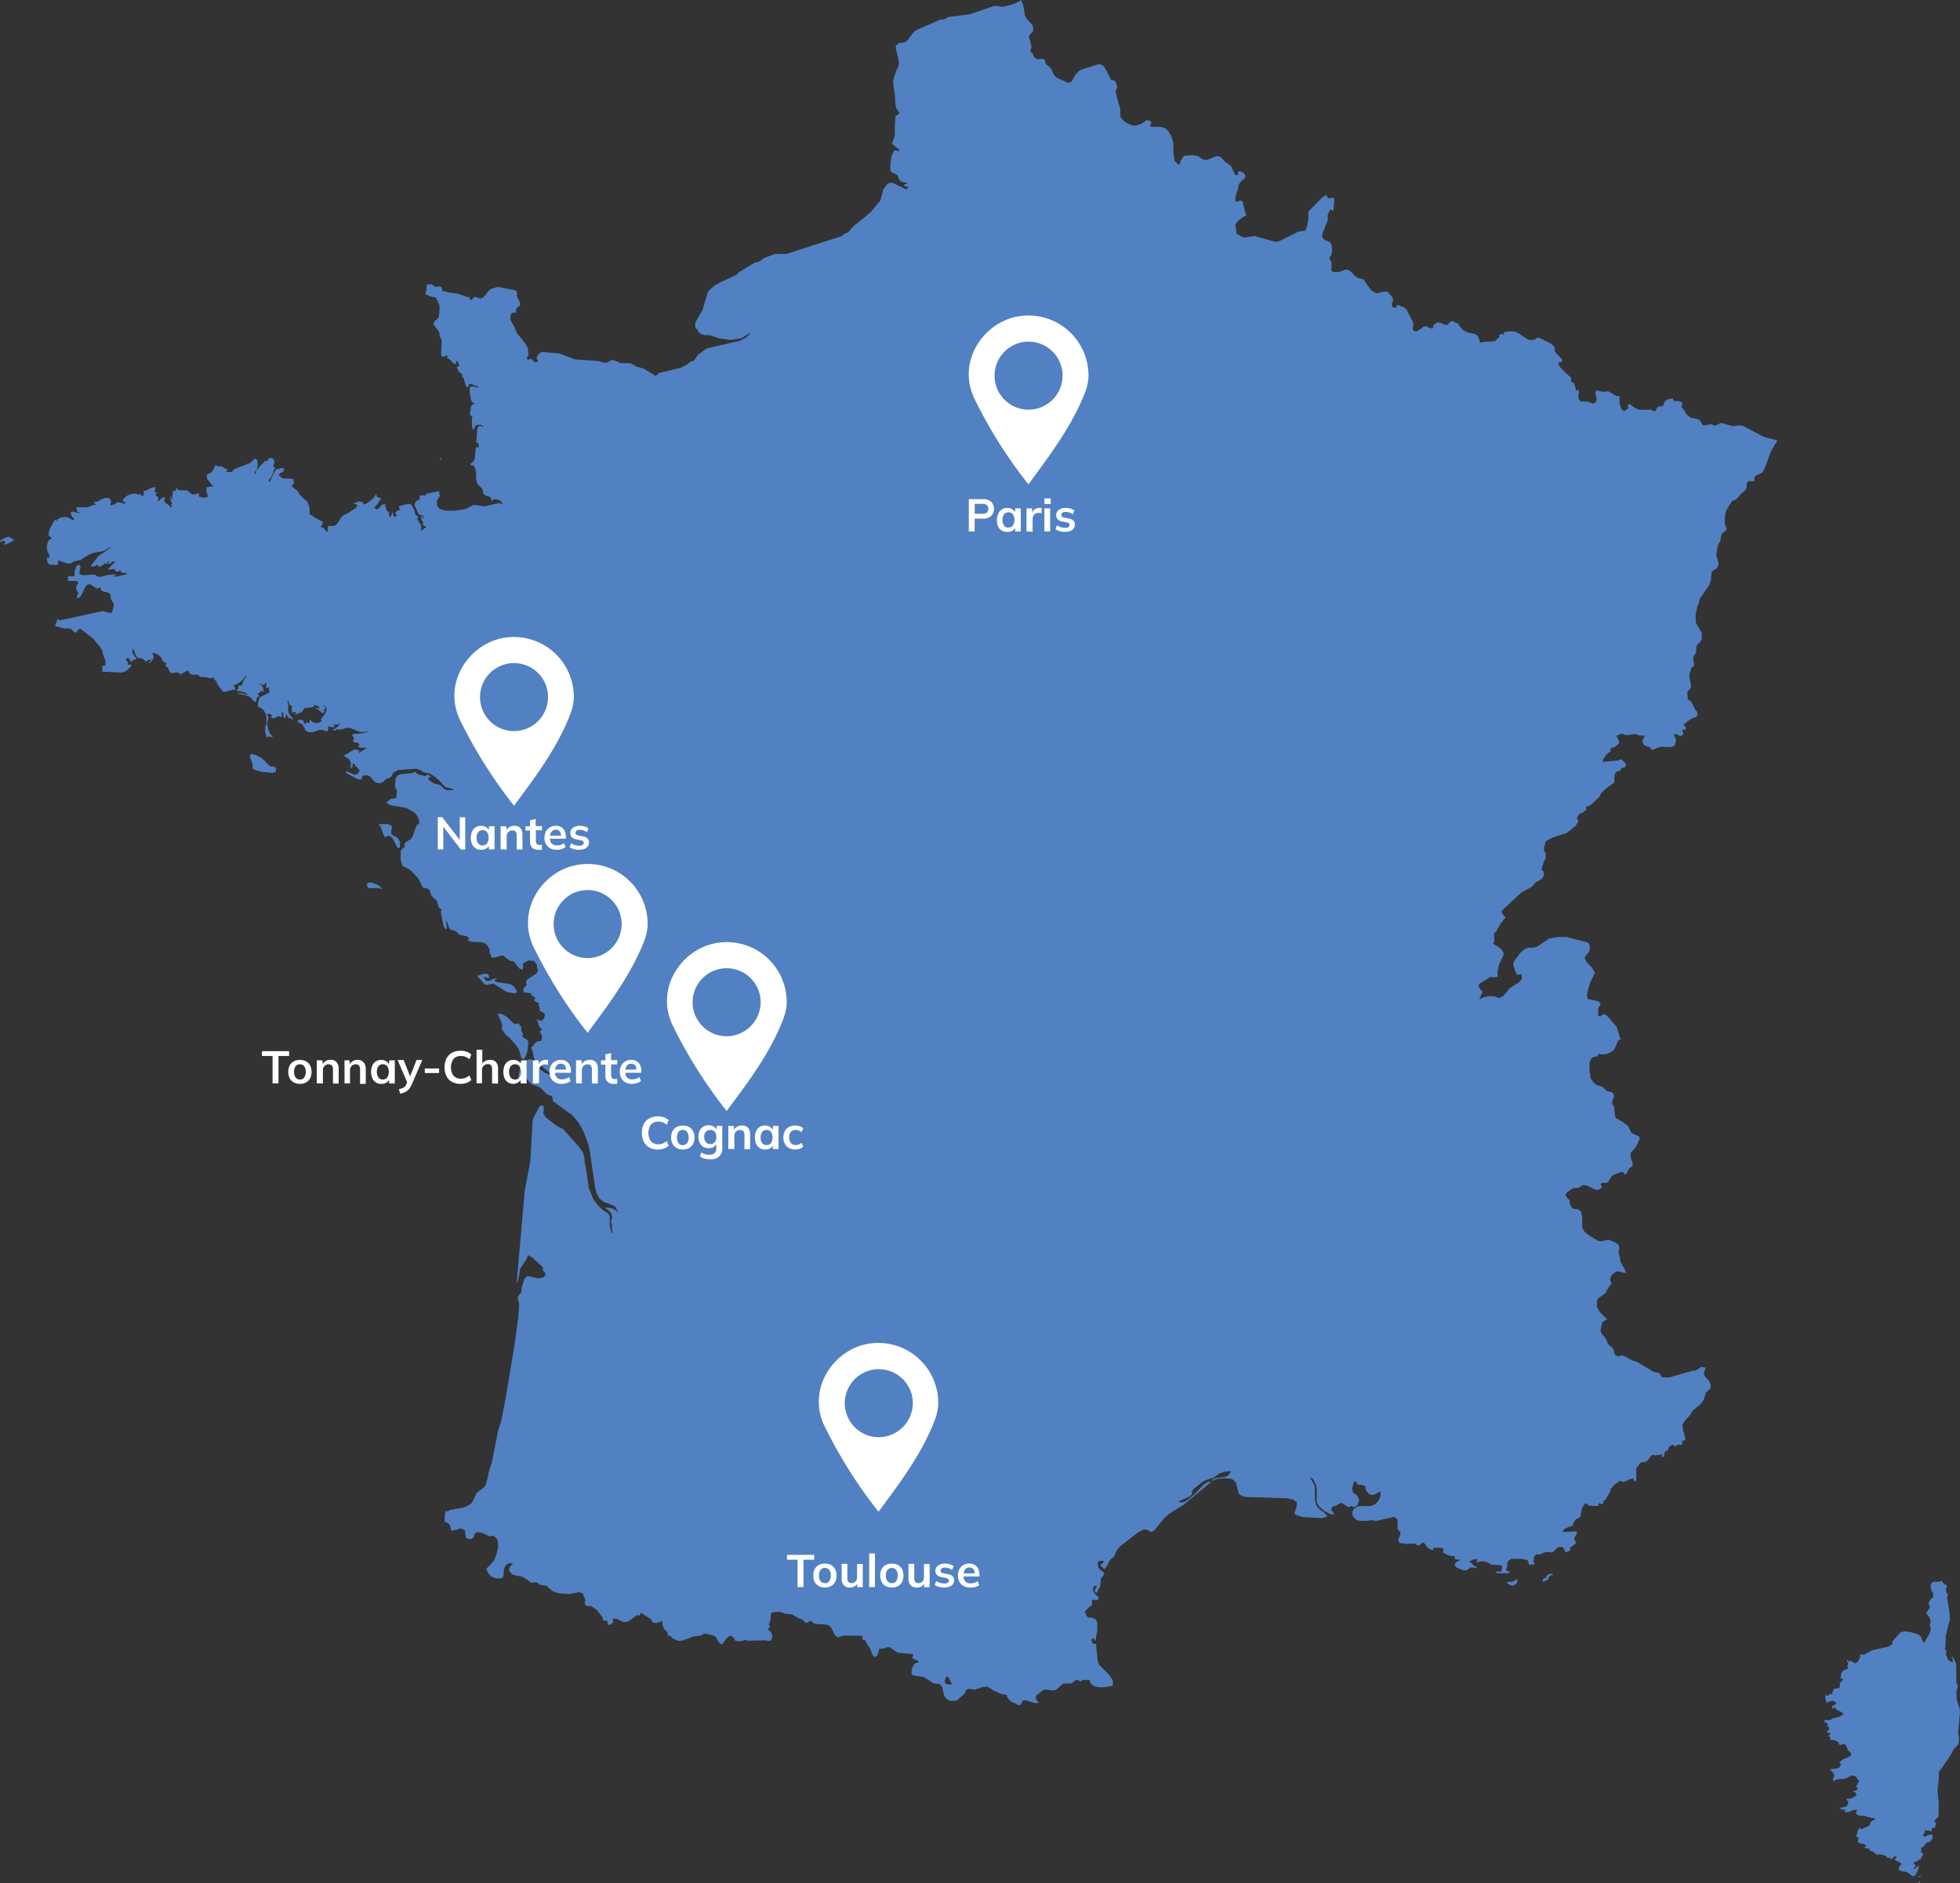 <?xml version="1.0" encoding="utf-8"?>
<svg xmlns="http://www.w3.org/2000/svg" viewBox="0 0 274.84 264.07">
  <rect x="0" y="0" width="274.84" height="264.07" fill="#333333" stroke="none"/>
  <defs>
    <style>.cls-1{fill:#5181c2;}.cls-2{fill:#fff;}</style>
  </defs>
  <g data-name="Calque 2" id="Calque_2">
    <g data-name="Calque 1" id="Calque_1-2">
      <path class="cls-1" d="M269.29,263.06h-.21v.14l.09,0,.12.07v0l.06,0,0,0,.05-.06-.15,0Zm-.17.75-.09,0,0,.14.19.16V264l-.05-.08ZM274.84,240l-.08-.5-.33-1-.08-.52v-.48l0-.4.1-.34.09-.33-.22-.53,0-.77,0-1.47-.09-.49-.19-.44-.55-.8.33.66,0,.17,0,.37-.49-.23-.14-.12-.09-.2-.09-.2-.06-.17-.12-.12.08-.21v-.13l0-.14,0-.23h0l-.1,0-.09-.06,0-.07v-.11l0-.09.09-.07v-.79l.05-.36-.05-.31.6-2.37,0-.77-.38-2.32.11-.48-.2-.25-.07-.29v-.28l.16-.2v-.19l-.35-.21-.18-.14-.23-.35-.36.15h-.78l-.32.2-.09.33.05.45.13.4.2.21-.05.21,0,.11,0,.08.05.12-.47.47-.08.17-.09.25V225l.14.24v.23l-.51.71.27.39.27.41.09.45-.12.49.17.55-.27.74-.69,1.14h-.12l-.19-.49-.09-.21-.09-.16-.14-.13-.4-.22-.95-.28-.2,0-.18-.07H267l-.45.09-.17.15-1,1.12-.09.49-.59.31-2.09.45-1.18.62-.69,0,.15.18-.15.36-.13.34-.22.24-.28.11-.22-.1-.18-.18-.18-.09-.33.18,0-.22-.06,0h0l-.13-.07V233l.13.24-.08.56.08.23-.36.1-.32.15-.23.29-.13.64,0,.11,0,.07.23,0,.09.09-.09.2L258,236v.56l-.18.17-.6.09-.07.08-.05.11-.09.12-.06.17,0,.22-.1.1-.21-.13-.09.17-.2.11h-.17l-.18-.12-.05.24v.28l.09.28.1.21-.14.2.76-.32.38,0,.41.35-.56.33-.09.09.05.18,0,.11h.15l.21-.22.1.09,0,.17.06.09.72.35,0,0,.28.22-.05.19,0,0-.1,0-.09.06-.17.14-.28.11-.72.15-.19.1-.14.11-.17.07-.46,0-.23,0-.05.24.1.09.27.09.13.15-.13.28.23.11.09.24-.09.24-.23.09V243h.49v.19l-.26.21-.15.08-.21,0,.17,0h.19l.14.07.12.13,0,.09-.09.24H257l.4.09.36.21.14.32.09.09.55-.14.18,0,.14.22.31.71.28.22.12.17,0,.32h-.08l-.5.26-.09.07-.41.13-.36.28-.19.29.22.16-.22.44-.35.16-1,.09.55.62.07.35-.21.41.14.33.26-.2.36-.08.78-.05.36-.12.67-.35.38,0,.17.05.15.09.09.14.08.23.23.16h0l0,.17-.19.2,0,.14h0l-.24.35.1,0,.05.15.09.17,0,.06-.12.13-.64.2.23,0,.17.1.14.17.1.23-.6.37-.41.13h-.41v.19l.23.13v.23l-.1.26-.13.21-.23.13-.55.09-.22.13.22.06.19.08.23.05h.22l-.09.22,0,.1.44,0,.79-.31.46,0-.15.49.24.25.45.08h.41l1.18.33.45,0-.22.27-.28.14-.18.18-.09.34-.19.16-1,.46-.32-.17-.18.35-.12.51-.15.33.31.1.05.17-.09.48.09.11.24.11.26.06.19,0,.13.09.23.09v.15l-.23.17.14.12.18,0h.15l.17.06.09.1.05.11,0,.08.41.11.17.14.2.16.18.15.32-.07.44.07.46.15.19.17.13.19.14-.09,0,0,.23-.06,0,.08-.06,0v0l0,.05.14.17.55-.45.23-.06v.15l-.28.36.28.22.45.18.32.28-.18.05-.09.08-.23.64.5.21.59.09.26.12.51.43.23.08.31-.16.1-.21.17-.37.14-.42.1-.37-.24.13-.31.29-.22.09V262l.17-.16.09-.18-.09-.2-.17-.14v-.18l.36-.05.5-.33.27-.13-.09-.19.18-.16.09-.22-.09-.2-.18-.08,0-.18.05-.17-.05-.18,0-.17.32-.06.17-.25.15-.25.18-.12.32-.08.26-.19.18-.3.06-.36-.15-.23-.4.07-.6.26-.26-.17.14-.23.17-.25-.05-.22.24,0h.26l.29.07.21.12,0-.38,0-.14H271l.17,0,.18-.13.1-.29,0-.43h-.23l.09-.24.2-.22.17-.16.14-.06,0-.13.05-1.83-.19-1.71.19-1.73v-.89l.1-.24.26-.28,1.27-1.87.33-.61.17-.33.5-.47.15-.23,0-.19.05-.44,0-.21-.12-.6ZM61.85,64.41l0,.07,0-.19,0,0-.1-.08-.05,0v.15l.05.12h.14ZM217.4,220.73l-.32.06-.18.17-.12.29-.37.14-.09.19.05.26.12,0,.14-.15.36-.12.28-.49.13-.15.32,0v-.14l-.09-.11ZM53,124.12l-.73-.3-.37-.07-.31.06-.19.24.23.5,1.51,0,.4.17-.18-.35Zm2.86-6.47-.19-.21-.62-.33-.19-.22,0-.4.1-.36-.05-.31-.41-.25-.31,0-1.1,0,.32.42.33,1,.26.43.5-.26.5.33.37.62.26.61L56,119l.09-.36,0-.56ZM1.64,75.58l-.09-.13-.32-.18-.45.12L0,75.83V76l.5-.14.19.05.09.28H.73l-.14,0h0v.19l.34-.07,1-.5v-.21H1.69Zm66.81,61.6.14-.15v-.17l-.1-.14-.14-.11-.36-.07-1,.27V137l.19.15.77.88.27.1,1-.19L71,139.09l.86.17.1,0,.09.1.19-.11.12-.05h.19l-.24-.5L72,138.3l-.41-.28-1.91-.3-.32-.15v-.2h.27v-.19l-.46.11-.54.25h-.45L67.8,137l.24,0Zm144.19,84.33-.14.14-.1,0-.09,0-.05,0,0,.08-.18.09-.51,0-.22.09,0,.15.46.24.24.07.26-.08.24-.13.21-.28v-.36l0-.14ZM38,107.5l-.22-.12-.64-.64-.05-.09-.45-.36-.86-.45-.22,0-.19-.16h-.1l-.07.18L35,106l.14.4.17.44.14.45-.05.44.32.23,1,.29,1.46.14.5-.15,0-.51-.18-.22Zm34.95,36.32-.22-.28-.28,0-.22.09-.23-.12-.46-.49-.55-.48-.62-.33-.6-.07.41.92.23.63,0,.28-.1.24.32.51.4.49.38.28,1.08,1.25.23.37.13.35.28.94.31.15.27-.43.24-.7.13-1.14,0-.23-.14-.23-.55-.33-.17-.18.09-.24v-.19l-.18-.19-.05-.26.05-.31ZM247.36,61.28l-3-1.58-.37-.05-1.05.12-1.52-.46-.24.06-.46.24-.23.06-.12,0L240,59.5l-.24,0-.22.05-.23.09-.22,0-.23,0-.18-.15-.19-.37-.14-.17-.41-.22-.81-.14-.4-.26-.29-.3-.41-.7-.26-.28,0-.09.05-.06.12-.09-.12-.41-.33-.13-.81-.05-.09-.32-.37,0-.41.13-.3.18-.1.14-.14.41-.1.16-.12.07-.42,0-.13.05-.14.15-.19.4-.12.11H232l-.5-.24h-1.63l-.28-.11-.31-.14-.74-.53h-.08l-.18.16,0,.16.05.16-.05.14-.54.36-.41-.32-.23-.79v-1h-.41l-1.13-.66-.23,0-.56.06-.76-.18-.19,0-.13.4.13.47.1.46-.32.44-.23.05-.72-.27h-.86l-.24-.09-.22-.4,0-.35.09-.36-.09-.46h-.1l-.23.16H221l-.05-.1,0-.23,0-.06-.05-.12-.14-.54-.07-.07-.29-.09-.09-.09v-.11l0-.28,0-.13L219,51.75l-.32-.38-.14-.33.1-.27H219l.05-.23-.05-.18-.91-1L218,49.2l.05,0V49l-.05-.23-.13-.24-.33-.31-1.72-.86-.19,0-.17.06-.33.25-.22,0-.14,0-.36,0-.5-.27-1-.69-.5-.21-.55-.05-1,.12.08.26-.5.05-.13,0-.09.18v.18l-.05.15-.21.09-.2.27-.26.11-1.6.1-.36.11-.23-.83-.36-.36-1.18-.28-.45-.22-.38-.3-.58-.79-.19,0-.4-.25-.24,0-.17.11-.28.31-.17.1h-.05l-.41-.07-.36-.19-.45-.1-.47.24-.22.3,0,.21v0l0,.09h-.14l-.13,0-.19-.05-.59-.27-.22.11-.1,0-.22.18-.28.2-.36.2-.09.08-.41-.11-.09-.2-.05-.06.05-.25.05-.28v-.3l-.1-.25-.86-1.64-.36-.32-.59-.2-.1-.06-.12-.07-.1,0-.09.08,0,.17-.13.14h0l-.14,0-.28-.07-.08-.1-.05-.14v-.13l.05-.41v0l.13-.07,0,0,.05-.06-.14-.43-.36-.44-.36-.39H194l-.32.08-.55.15-.4-.12-.38-.26-.08-.09-.18-.18-.46-.66-.31-.49-.24-.21-.17,0-.5-.15L190,38.7l-.67-.69-.32-.17h-.45l-.38.14-.4.15-.32,0h-.14l-.26,0-.19,0-.17-.22V36.83l-.05-.17h0l-.19-.3,0-.14,0-.18.14-.2.05,0,.05-.12v-.09l.08-.26,0-.12,0-.13,0-.25v-.17l0-.21-.27-.52h0l-.5-.22-.36-.15-.28-.4.09-.47.5-1.28.22-.51v-.31l0-.24,0-.2v-.07l.1-.22.28-.55h0l.08,0,.18.21H187v-.31l0-.2.09-.61v-.5l-.19-.23-.54.12-.22-.09-.1-.41v0l-.5.24-2,2-.09.23,0,.3v.12l0,.05v.05l0,.09v.09l.05.11-.09.31-.08.61-.14.47V32l-.14.28-.13.09-.1,0-.78.11-.62.33-2,1-.59.1-2.45-.68-.45-.13-.55.07-.91.14-.18-.06h-.06l-1-.57h.14v-.27l-.05-.15,0-.23-.05-.22-.08,0,.08-.35.09-.19v0l.14-.16.19-.19.13-.13.33-.22.12-.1.23-.12.22-.09V30l-.12-.23-.05-.15,0-.12-.31-1.25-.19-.11-.23,0-.36.17-.14-.06-.13-.07.05-.44v-.09l.22-.74.14-.43.09-.53.1-.21v0l.22-.28.41-.35,0,0,.14-.18.05-.15V24.6l-.1-.19-.23-.2-.17-.09-.1-.06-.18-.07h0l-.22.09v.29l0,.1-.09.05,0,.09-.27-.11-.09-.06-.4-.83-.1-.26-.4-.35-.24-.15-.17-.08-.6-.69h0l-.32-.17-.19,0-.22,0-.78.33-.4.16h-.41l-.1,0-.26-.11-.19-.14-.14-.09-.36-.2-.77-.1-.82.07-.13,0-.15.05-.12.17-.38.57,0,.19,0,.06v0l-.09.12,0,0-.06,0,0,.19-.67-.62-.15-1.19,0-1.38L164.19,19l-.32-.55-.36-.37-.41-.2-.41-.09h-1.23l-.21-.17.17-.3v0l0-.25-.14-.14-.07,0-.19-.06-.19,0h-.08l-.14.1-.05,0,0,.07-.15.12-.08,0-.18.15-.64.23-.18.07-.14,0-.31,0-.33-.1-.82-.42-.21-.2-.28-.33-.05,0-.1-.34v-.94l-.48-1.66-.19-.84.14-.26.13-.24-.08-.27-.14-.42-.14-.26v0l-.22-.08-.29,0L155.7,11l-.28-.56-.17-.37-.1-.16-.28-.5-.31-.3L154.15,9l-.09,0-.91.29-.55.17-.17.06-.83.25-.22.15-.19.13-.17.18-.19.19-.22.4-.33.57-.26.19-.1,0-.14,0h0l-.09,0h0l-1.33-.6-.17-.09-.09-.08-.27-.21v-.07l-.09-.11-.24-.59-.12-.2-.05-.08-.64-.58-.14-.22h0l0-.2-.08-.17-.23-.13h-.05l-.12,0-.38.05h-.12l-.29-.06L145.05,8V8l-.12-.16-.05-.18-.1-.2-.09-.09,0,0-.18-.09,0-.08V7l.13-.34,0-.18-.17-.65-.19-.65.09-.28.14-.15.27-.28.09-.11,0-.06,0-.6-.31-.44-.69-.74L143.66,2V1.75L143.47.67,143.42.6l-.23-.6-.27.2-.77.36-1.5.4L139.51.82l-.17,0-.19.1L136,2l-3,.38-.69.38L132,2.69l-3.6,1.57-.53.55-.55.75-.31.32L126.6,6l-.4,0-.15.07-.45.36v.14l.05.41.28,1.1.12.68-.07.56-.24.43-.4,1.17-.1.52.05.61.19,1.25.09,1.39.08.41.5.78-.58.44-.09,1.2V19l-.36,1v.2l1,.82v.18l-.72-.14-.36.77-.19,1.15v.94l.19.23.77.39.18.38.13.33.28.23.41.12h.36v.22h-.41l.09.22.1.13.12,0h.24v.2l-.19.16H127l-1.86-.91-.65.09-.64.86-.4,1.54-.18.25-.19.19-1,1.22-2.46,2-.71.83-.46.16-.45.36-7.73,2.49-1.59,0-1.46.54-.72.5-.69.2-2.32,1.4-.16.28-2.47,1.13-.18.18h-.22l-.91.77-.28.33-.77,2.54-1,1.76,0,.21,0,.31,0,.24.28.19.08.17.14.28.36.23.46.13.32,0h.36l1.36.46,1.55.21,1.54-.22,1.32-.84-.32.43-.36.32-.86.44-4.63,1.06-1.24.9-.45.71-.18.13-.41.12-.54.45-.86.42-3,.71-.46.43-1.76-1.07-.91-.22-.6-.36-.31-.14H87.08l-.83-.36-.46-.11-.67.38-.45,0-.82-.23-3.19-.21-2.22-.84L76,49.36l-.31.15-.32.34-.14.4.19.29v.19l-.36.1-.19-.12-.19-.2-.17-.18-.24,0-.16.14-.15,0-.09-.29.05-.08L74,50l.1-.23,0-.31-.1-.63-.18-.43-1.41-1.81-.27-.79-.33-.5-.26-.57.09-.69.14-.14.18-.06h.4l0-.12,0-.27.09-.27.5-.35-.09-.5-.41-.87L72.49,41l-.1-.2-.12-.09L70,40.26l-.31,0-.86.27-.27.21-.5.65-.28.28-.32.16-.23,0-.36-.14-.22-.05-.24.07-.22.28-.19.06L65.85,42l0-.14v-.14l0-.07-.28,0-1.41-.47L62.86,41l-.41-.14-.1,0-.23,0-.08,0,0-.14-.1-.35-.09-.13-.18-.07-.55.07-.18-.06-.36-.26-.19-.07-.5.07-.08.22,0,.43-.17.68.81.35.64.12.13.2.14.28.14.32.14.41v.48l-.09.9-.1.29-.54.49-.14.4.14.17.45.59.19.31.09.22V47l0,.14.29.5,0,.18,0,.2,0,.41-.07,1,0,.37.17.2.24,0,.26-.11.24-.07-.05.11,0,.09,0,.19.36.22.45.47.32.22.19-.49h.13l.22.58v.18h-.35l.13.45.22.32.55.42-.09,0,0,0-.12.13L65,53l.31,1.06.29.34.17-.54h.37l.51.23.41.13v.17l-.7-.2-.35,0-.15.27,0,.52.1.55.09.54.17.45.09-.13,0,0,.24.18-.38.26-.13.17L66,57.4l-.1.37v.31l.1.22.26.05-.08.3,0,.3v.68l0,.24.13.28.14.17,0-.11.18-.45.32-.2h.46l.31.18v.17l-.45-.22-.22.13-.14.43L66.8,61.9l0,.17.24.06.09.15v.26l-.09.32-.19-.24-.15.28-.12,1.36-.14.34-.19.26L66,65v.21l.45.12.22.45.09.66v.79l.19.67.67.62.14.66.15.18.22.15.64.19.09.11,0,.16.06.18,0,.13.09,0,.1-.1V70l.73.07.41.22.31.48L70,70.54,68,71l-1.46-.19-.32.07-.9.5-1.46.23-1.36,0-.82-.22-.42-.49v-.66l.45-.76-.12-.19,0-.15V69l0-.12-1.91.38.14.21H59l-.15.1,0,.19V70l0,.08-.34.09-.21.2-.14.26-.05.22.19.35.36.84.19.17H59l.23.07.13.18.14.33-.22-.18-.05-.08-.09-.13H59l.09.45.27.5-.13.22.55.36-.59.38-.19.21.09-.63-.14-.37-.46-.73.05-.11.1-.28-.27-.09-.14-.21-.09-.27-.05-.31-.41-.73-.05-.13-.86.1L55.9,71l.17.41.1.2.14.17-.24-.25-.26,0-.19.16L55.4,72l.19.15,0,0v.19l-.26.16-.15-.16L55.09,72,55,71.58v.34l-.09.29-.14.22-.18.11,0-.3-.05-.32-.14-.24-.22-.1,0-.16L54,70.76,54,70.61l-.46.22-.36.38-.36.25-.33-.27.5-.58.1-.16.09-.16.1-.15.12-.11v-.21l-.27,0-.18-.08-.13-.21-.05-.33-.28.52-.5.48-.53.37-.5.19-.14-.38-.41-.06-.86.25.36.18h.19V71l-.29.3-1.27.8-.32.1-.18.16-.18.17-.41.7-.36.4-.31.13-.74,0-.09.21v.39l0,.27-.28-.21-.14-.22L45.27,74l-.19-.09-.17,0,.12-.13.1-.16.09-.19.05-.26-1.05-.52-.45-.35-.27-.12-.1-.09,0-.17,0-.14.05-.13-.05-.15,0-.22-.24-.85L42,69.35l-.14-.28-.27-.34-.36-.29-.28-.18v-.18L41,68l.19-.16,0-.17v-.18l0-.24-.37-.14-1,0-.49-.19v-.2h-.23v-.18l.31-.25.14-.08.19,0V66l0,0h0l0,0,.14-.2-.19-.15-.22,0-.18,0-.19.16-.31-.07-.36.54-.6,1.28h-.14v-.22l.38-.52.12-.23.24-.74.17-.24-.27-.2v-.18l.14-.27V64.6l-.14-.25L38,64.2l-.27.06-.31.43-.24-.09-.12.21-.46.4L36,65.9l-.14.28,0,.36-.14-.18v-.08l0-.12.26-.3.15-.51V64.8l-.15-.41-.26-.07L35,65l-.13,0h-.15l-.22.17-1.6.59-.12.09-.19.24-.14.1-.22,0-.45,0,0-.15.05-.08.05-.08.12-.09h-.26l-.64-.39-.6,0-.17-.14h-.14l-.1.24-.41.74-.54.23-.17.25.09.46.62.81.29.17-1,.18-.05.19.05.44.17.65-.22.15h-.55l-.5-.14.05-.48-.69.19-.22,0-.22-.1-.42-.39-.22-.09-.86,0-.36-.1-.24-.35v.33l0,.14-.1.13-.22-.18-.14.32-.09.54.09.49-.19-.15,0-.08L24,69.63h-.14l.1.57.09.24.08.17L24,70.8l.13.19-.13.2-.28-.32-.55-.36L23,70.2V70l.1,0,.17-.17-.36-.09-.26.15-.55.52.09-.34v-.28L22,69.57l-.19-.12v-.21H22v-.17L21.74,69l-.06-.14.09-.2,0-.28-.13-.08-.64.2-.4.25-.24.08-.26,0,.09.26v.21l-.09.17-.14.13h-.08l-.1-.21-.09-.13h-.09l-.15.16-.31-.19-.41,0-.45.09-.36.14-.33.23-.31.33-.09.29.37.1v.21h-.28l-.41-.17-.23,0-.18,0-.59.35-.41.06.14-.63-.36-.41h-.5l-.5.19-.5.31-.55.09v.21l.14,0,.22.16-.41,0-.64.29-.4.08H10.68v.18l.14.1,0,.09,0,.09-.05.12.5.21H11l-.86-.22-.24.17.1.39.45.59-.24.07-.62-.35-.36-.1-.59.06-.32.12-.33.2.15.22-.19-.09-.22-.13-.32.5-.45.86-.19.81.45.36v.17l-.31.11-.23.38-.1.53v.53l.33.76,0,.36-.38,0,.14.59.15.28.26.1H8l.15-.09,0-.21v-.2l0-.09.36.06.67.26.33.08.37,0,.54-.29.91-.22,1.18-.74.59-.25,1.27-.21.36-.14.59-.34.32-.1L14,77.84l-.22.16-1,1.3v.17l.27,0,.23-.07.22-.12.14-.15.14.19-.05.06h0l-.05.1.46-.07.59-.41.27.12L15,79l.15-.14,0-.14h.14v.21h-.14v.19l.27-.09.45-.31h.33l-.38.4-.17.13-.09.12v.11l-.19.06-.08.08-.14.25L16,79.8l.09,0,.09.29.27.1.24-.08.17-.21.09.33.22.11.55,0v.21l-1.49.33-.42-.16h.28l.14-.06.12-.11-1.26.08-.87.25-.23,0-.27,0-.14-.09-.14-.13-.17-.09-1.67.11-.51-.25.22-1L11,79.15l-.28.23-.31.88.05.1,0,.19,0,.2-.23.08-.22,0-.15-.06-.17,0-.19.11.05.28-.05.3,1.15,0,.22.05.09.29-.05.11-.14.13-.09.32,0,.22.1.23.23.31-.09.19-.19.6.5-.16.32-.54.28-.63.27-.51.5-.17,1,.64.5-.18,0,.19.05.16.13.13.14.09.81.19.24.26.09.62.1.19.22.35.09.31-.19.79-.09.2L15.5,86l-1.05-.32L8.41,87l-.08,0-.14-.17H8.1L8,86.88,8,87v.11l-.14.2,0,.18-.1.16-.14.1L9,88.13l.64,0,.32.06.55.55.26-.14.23-.28.22-.15.19.1,1.68,1.31L14,90.7l.33.5.17.76.28.72,0,.5,0,.18-.18,0h-.19l-.08.07,0,.16,0,.38v.22l2.72.13.46-.13.27-.17.64-.59v-.22h-.5v-.16l0-.09.05-.1-.28-.2.05-.34.28-.07.36.61.17-.19.19-.12.18-.07h.22v-.18l-.22-.22-.28-.37-.09-.43.19-.32.09.45.17.44.24.32.22.13.28,0,.27.1.54.44.1-.25.14-.05.17,0,.23-.07-.09.24-.09.12-.14,0h-.17L21,93l.41-.46.14-.42-.19-.57.5.09.51.34.36.41.05.3.23.15.12.06h.19l-.09.32,0,.17.15.11.13.14.37.67,0,.09.32,0,.41-.08h.4l.28.27,1-.55.14.07.19.38.36.13.69,0,.07,0,.24.23.14.09.13,0,.5,0,.69.17h.27l.23-.17.05.21.07.13.24.23.27.58.54.71.1.15.26.08,1.51-.37v-.18l-.1-.14-.09-.12-.12-.09.35-.09.6-.34.5-.48.41-.48V95l-.24.2-.17.32-.24.63-.13,0-.32,0,0,.11v.26l0,.14-.05,0-.17,0v.2L34,97l.32.11.33.19v.17l-.74-.27-.36,0-.31.13h.5l.81.23.46.13.59.65.13.11.18-.11L36,98l.1-.26.26-.13-.22-.3,0-.07.26-.07.14-.19.14-.09.22.16v-.15l0,0,.09,0-.09-.38-.14-.3L36.59,96l-.28-.1.28,0,.27.12.19.06.12-.3h.15v.78l.09-.06.22-.08.09-.07v.47l.05.16,0,.15-1.36.66-.23.76,0,.36,0,.18.19.1.22.09.18.12.27.3.19.37.14.48,0,.64,0,.37-.19.47,0,.3,0,.26.23.79h.13l.1-.12.4.1.24,0-.41-.48-.28-.65-.13-.79.22-.93-.09-.06-.1-.08-.08,0,.18-.3h.18l.22.14.19.17-.14.1-.09.08.23.16.32,0,.59-.31.14.12.09,0,.27,0-.14-.37.09-.3.1,0,.09.42.08.37.19.07.09-.18L40,100.1l.24.23.21.28.14.18.18-.11L41,101l0,.1.05-.11,0-.08,0-.19-.19-.19-.22-.29-.18-.3-.05-.28V99l0-.19-.09-.35v-.21h.14l.05.34.14.26.17.15h.28l-.19.13,0,.22v.28l.09.33h.14l.08-.11.05,0,.23,0v.2H41.4v.18L42,100l.37-.17.18-.34.17-.19,1-.1.41-.19-.27-.17.59.1.22.15.24.32-.43-.13-.35-.07.9.61.1.15h.24l.07-.06.09-.13-.26-.19.22-.07.14-.13-.05-.18L45.41,99v-.17l.41.55-.1.51-.73,1,.14.19-.36.26-.55.05-.45-.15-.27-.35-.14.4v.18l-.19-.17-.12,0-.1.06-.09.14h-.14l-.27-.55H41.9l-.26.22.31.13v.13l-.05,0,.1,0,.17,0,.18.09.1.15,0,0,.31.54,0,.1.23.25.27.12.26,0,.38,0,.94-.33.33,0,.63.23.23-.15,0-.65.17.13.23.06h.51l-.05-.18-.1-.11-.09,0-.17,0,.31-.07.27,0,.28,0,.27-.28-.13.37-.28.31-.31.2-.29.06.19.18.14,0,.1-.1.17-.06h.69l.58-.21.28,0,.27,0,1.45.58H51l.49-.09.34.09-.38,0-.67.19-1.2.07-.22.18.27.36-.12.53.22.14.36,0,.32.21-.18.39.31.12.46,0,.33,0-.1.19-.64.35-.18.22-.13-.16.09-.06,0-.15-.32-.07-.18-.08-.18,0-1.51.9.79.5.22.42v.81h.13l.15-.28,0-.1-.1-.21.1,0,0,0,.12-.07.28.39.41.37.15.37-.34.37-.4.08-.82-.39-.41-.05v.17l1.73.93.55,0,0-.08v-.17l.1-.19.12-.12.14,0h.19l.31,0,.32.17.45.54.28.25.32.13h.36l.36-.14.45-.44.55-.17.19-.18.09-.17.08-.17.14-.22.6-.35,2.58-.19.69.22.26.26.19.06.41.05.41.13.64.39.62.55.6.67.31.27.79.16.36.25-1,0-.4-.2-.46-.45-.19-.12-.76-.16-.77-.56V109h.41l-.19-.18-.17-.12-.19-.05h-.22l.13.18-.32,0-.95-.26-.15-.14-.12-.19-.14,0-.14.06-.14.1-1.72.18-.46.2-.14.24-.13.32,0,.36-.05.3.05.42.22.44-.05.36,0,.41-.05.22-.14.1-.64.08-.17.17-.24.18-.22.18.63.37,2.19.37,1.13.63.28.29.17.32.24.49,0,.46-.34.24-.21.48-.33,1-.22.42-.74.44-.26.3.09.37-.45.36-.14.29,0,.57v.47l.09.52.14.43.22.18.46.17.59.41,1,1.09.55,1.14.17.16.33,0,.31.11.22.21.19.69.22.26.28.25.32.32.09.33.09.36.14.3.32.13-.1.47.41,2,.19.24.17.1.09-.12,0-.24-.1-.45v-.33l.19.29.19.6.13.22.23.14.55.15.62.55,1,.18.28.29-.14.33.5.17,1.27.05.5.1.4.31.32.49.09.68.23.58.46,0,1-.32.27.1.4.37.6.35.17,0,.28.09.37.52.36.43.5.14,0-.86.73-.41.82.06.41.57,0,.38.1.23v.22l-.14.34-1.27.81-.24.35.1.52-.19.12-.17.23-.1.26v.23l.19.18.17,0,.15,0,.23.06.27,0,.09,0,.05.08-.05.13v.12l.1.05.12,0,.4.33-.21.22v.12l.14.09.07.13.1,0,.24.08.09,0v.36l.13.37v.26l.09.22.36.14.1.09.13.13.05.12v.16l-.18.46-.27.22-.28,0-.41-.27.28.88.17.36.32.21-.08.07-.19.21-.09.08.09.15.14.23.08.28,0,.28-.08.31-.1.06-.18,0-.13,0-.33.18-.17.2-.1.11-.09.16-.14.16-.22.11.17.28.1.39.09.4.05.31.09.24.5.57,1.68,1.37.41.48-1.32-.61-.23-.22-.22-.13-1.19-1.42-.37,0-1.21.39v.34l-.32,1.86.32.15.67-.16.32.27.22.3.29.28.31.18.36.08.55.22,1,1,.63.23.09.11.1.5,0,.12,2.68,1.92.86,1,.41.67.37.74.63,1.68.23,1,.73,5.07.23.85.36.68.64.52.81.27.77.36.46.84-.41-.35-.45-.22-.5-.11-.55,0,.4.27.46.44.19.57-.19.7.14.33,0,.75L86,173l-.24-.19-.16-.43-.1-.55v-.55l0-.42,0-.24-.14-.33-.17-.19-.6-.36-.73-.69-.63-.84-.64-1.53-.05-.3-.36-2.46-.22-1,0-.53-.23-.8-.55-.77-2.27-2.54-.26-.08-.79-.45-1.27-1-.17-.21-.18-.32-.06-.14V156l.06-.13,0-.09v-.5l0-.12L76,155l-.32.12-.22.41-.69,1.3-.09.39-.31,5.6L73.58,167l-1.14,13,.14-.3.17-.62.19-1.16.86-1.3.14-.23,0-.05v-.1l0-.12.1-.08h.08l.09.05.1.09.09.06.22.08,1.41,1.32.19.38H76l.45.48v.41l-.36.27-.67.1L74.3,179l-.45,0-.36.47-.36,1.2,0,.31,0,.17-.51.72,0,.22.18.75,0,.37-.14,1.63-.5,3.66-1.22,7.36-.65,3.36-.45,1.47L69,204.94l-.46,1.47-.14.81-.29,1-.16.29-1,.77-.19.21-.09.29-.41.8-.13.22-.37.25-.41.23-.45.16-1.63.27-.36.14-.14.18-.27-.21-.14.72v.85l.55.27.22.31.09.5.1.2.17,0,.23-.1.41-.06.36-.16.19,0,.36.17.19.13v.12l0,.16v.23l.12.44.1.11.23.11.22,0,.24,0,.17-.12.14-.22.14-.44.27-.17h.36l.59.18.79.4.22,0,.19-.07h.22l.54.56.1.94-.24,1-.27.81-.23.32-.77.82-.18.22.28.55.31.39.4.24.46.12.55,0,.31-.1.14-.35,0-.66.14-.51.32-.38.4-.15.46.11-.41.34-.14.33,0,.34.33.37.36.21,1.09.2.64.35.64.5.67-.06.19.06.27.19.14.13.67.08.33.08.22.27.64.49.72.23,1.46.13,1.45-.26.5.17.36.9v.19l-.09.11v.13l.09.25.19.18.17,0,.19,0,.22,0,.64.4.32.28.73,1,0,.11,0,.1v.11l.09.05H85l.09,0,.1.16v.31l.17.13.14,0,.31-.21.14-.06,0-.6h.5l1,.48.53-.05.45-.28.93-.7.17.16.14-.06.13-.19.09-.25.28.27,1.13.69.23.47.5.06.55-.15.31-.14v.44l.1.44.22.37.31.25.1.15,0,.17,0,.17.19.09.22.07.14.11.09.13.13.12.73.29.63-.06,1.46-.54,1.14-.17.36-.24.31,0,1,.26.32.15.41.71.27.34.28,0,.53-.74.33-.33.36-.13.5.45,0,.08V230l.1.09.35.07.36,0,.72-.18.33.12,2.32-.07.67.09.24-.09.17-.27v-.41l-.13-.38-.23-.28-.22-.1.1-.25.07-.1.15-.12-.22-.29.26-.71,0-.55.09-.36.45-.17.51,0,.31,0,.64.25.31.07.36,0,.36.06.79.47.57.22.15.13.33.3.17.07.18-.08.18-.15.19-.06.18.06.27.26.14.08,1.63.1.36.13.33.3.17.36.19.39.19.35.31.24.17,0,.64-.21h2.32l.45.12-.09.35.09.12h.19l.13.09.32.59.37.5.31.87.28.36.41-.18.31-1,.6,0,.55-.21h.26l1,.69.22.1,2.14.2-.19.52.31.19.43.14.21.33-.45.05-.31.33-.23.52-.05.63.05,0,0,0v.15l.31.14,1.19.16.37.16,1.09.72.41.1.36,0,.28.12.27.42.22,1,.18.39.37.32.23.15.27,0,.49,0,.29-.07.22-.14.31-.34.45-.35.1-.14.14-.37.09-.13.31-.15.87.12,1.14-.37.58-.06.55.29.23.19,1.08.52.6.13h.28l.13.41.32.39.36.28.32.09.36.22.23.07h.17l.15-.12.19-.41.12-.13h.37l.87.29.4.08.5,0v-.1l-.28-.27-.12-.48.12-.22.79-.63.35-.16.37,0,.73.11.41-.05.27-.2.59-.55.27-.18.32,0H150l.31-.05.6-.49.64.25.31-.22.17,0,.55,0,.15,0,.13.29.13.23.19.19.23.15.36.12.5.06.46,0,1.31-.21v-.79l-.59-.83-1.32-1.32-.19-.51-.22-1.91v-.31l0-.14-.09-.07-.27,0-.09,0-.1-.19-.09-.2v-.22l.19-.26.26.37.1.09,0-.18.24-1.3,0-.45,0-.45-.1-.44-.09-.21-.24-.1-.48-.16-.33,0-.17-.1-.1-.15-.14-.35-.14-.17.74-.78.22-.12.09-.14,0-.58.1-.13.19,0,.22.13.13,0,.32-.28-.1-.24-.5-.44-.21-.37,0-.4.14-.3.4,0-.23.45-.08.23.08.21.23.07.1-.2.08-.28.14-.14.09-.14.05-.33.09-.66,0-.26.36-.4.09-.31-.13-.23-.32-.2-.33-.35-.12-.71.07-.18.24-.08h.5l.09.09-.18.19-.32.27v.15l.22.15.15.16.09.1.17,0,.5-.81.1-.3.26-.27.43-.38.12-.24.19-.49.14-.24.31-.38,2.59-2,.64-.34.45-.09.77.37.36-.17,1.55-1.89.64-.52L166,211l3.73-3.08v-.19l-.62.22-.55.47-1,1.08-1,.84-.6.33-.62,0v-.16l1.53-.67.29-.3,0-.4.12-.25,1.24-1,.51-.31,1.12-.35.86-.61.55-.19,1.05-.15-.18.39-.22.25-.34.15-.4.11-.91.08-.41.13-.22.31.63-.29,1.14-.12,1.05.11.49.4.05.08.37,1.37.08.22.14.16.4.2.46.1,5.78.19.81.18.51.39,0,.45-.14.53-.17.44-.05.18.5.26.77.21,2.72.14.69-.27-.45-.49-.6-.41-.5-.53-.23-.86v-1.85l-.08-.26-.55-.9v-.15l.31.18.24.39.22.44.09.39.05.44-.05,1.51.31.67.65.6.77.44.73.22-.14-.43-.19-.15-.09-.14.14-.36.19-.15.45-.1.17-.17.5-.21,1,.6.36-.14.5.14.41-.32.23-.58-.23-.64-.27-.24-.22-.12-.19-.2-.09-.5.05-.19.09-.35.1-.35.12-.16.14.08.27.37,0,.08.45,0,.15,0,.41.13.09.13v.22l.14.39.41.47.45.09.55-.2.53-.36.05.61-.22.59-.36.47-.38.28-.53.16h-1.64l-.6.33-.26.52.09.58.5.52.5.12,1.17,0,.29-.1.81.11,2.49-.56.51.36v1.33l.09.15.14.14.09.08.08,0,0,.19,0,.16-.14.42-.14.27,0,.26.13.25.22.1.55,0,.24.13.31-.1.46,0,.45,0,.23.16.08.13.23-.07.24-.13.31-.25.18.09.45.62.14.14.28.1.08.09.1,0,.14,0,.09-.05,0-.12,0-.13.09,0,1,0,.36.19-.13.46.72.39.36.12.43,0,.17.08,0,.35.15.07.36,0,.09,0,.12.1-.57.3-.15.24.1.35.17.13.91.39.42,0,.22-.13L206,220l.14-.19h.31l.6.12v-.18l-.33-.13-.41-.45L206,219l.54-.28.32-.07h.31l-.08.12V219l0,.16.45-.19h.55l.53.14.38.25.12.07,1.37.08.14.12v.26l-.09.42-.1.08h-.68v.16l.37.08h1.23l.32-.09v-.16h-.14l-.15-.05-.22-.13.19-.53,0-.44.15-.36.4-.26.24,0,1.26,0,.15,0,.26.11.23,0,.18.12.09.24.05.23,0,.11.67,0,.19-.13L215,219l.08-.2v-.35l.15-.32.18-.14.58,0,.38-.2.41-.15H217l.46.05.23,0,.27-.22.28-.31.36-.21.5,0,.17.15.09.22.05.2.1.12.17,0,.38-.16.17-.05-.08-.35.76-.62.1-.16-.05-.09-.09-.09-.09-.11v-.15l0-.24.05-.1.09-.07.05-.12.18-.43-.05-.14-1.78.08-.14,0,0-.22.29-.24.5-.26.4-.07.18-.19.09-.28.18-.33.28-.26.32-.12.18-.15.14-.77.13-.46.23-.45.23-.26.36.29.51.12.94,0V211l.09-.2.09-.11,0,.14.09.08.09,0h.14l.09,0,.09-.13.05-.34,0-.07h.14l.08,0,0,0,.7-1.18v-.07l.05,0v-.41H226l.26-.4.29-.23.3-.19.28-.24.45.18.46-.14.49-.25.5-.13.05.08v.18l.1.13.18,0,.08-.1v-1.65l.09-.19.15-.12.14-.24.17-.24.33-.11.26,0,.2-.07.16-.11.19-.16.36-.53.23-.19.27.1.14,0,1-.12-.09.25-.05.08.36,0,0-.25.06-.32.17-.26.32-.08.06-.33.26-.31.36-.15.4.25.15-.19.18-.08.17,0,.15.05h.09l.17-.07v-.09l0-.34,0-.09.05,0h.19l.23-.18L236,200.5l-.09-.66.29-.53.81-.9.36-.6,1-.82.4-.46.15-.3.19-.59.07-.31.24-.23.26-.21.2-.27,0-.46-.29-.62-.46-.42-.21-.49.26-.84-.58-.11-.78.5-.5.06-3.27.93-.77,0-.19,0-.12-.17-.15-.22-.09-.19-.26-.09-.51-.09-.31-.15-2-1.22-.77-.27-1.1-.59-.23-.07-.27,0-.18.07-.23,0-.28-.1-.17-.2-.1-.23,0-.24-.14-.25-.12-.21-.37-.26-.18-.19-.1-.19-.22-.54-.18-.25-.41-.48-.05-.12-.09-.23v-.13l0-.17.19-.81.12-.23.6-.35-.45-.41-.59-.6-.41-.73,0-.81.18-.36,1-.73.64-1.11.27-.19-.24-.57.14-.52.36-.42.41-.25H227l.67.2H228l-.1-.35-.59-1.07-.09-.23-.09-.64-.18-.57v0l.1-.42,0,0v-.29l0-.14-.05-.14-.38-.36-.91-.39-.35,0-.91.19-.37-.09-1.26-.75-.64-.53-.32-.56,0-1.47-.14-.76-.46-.35-.68-.07-.18-.16-.23-.39-.05-.25v-.39l-.32-.26-.3-.5.21-.3.34-.29.62-.37.18,0h.32l.19,0,.12-.09.38-.26.12-.07.65.11.69.37.67.24.59-.3.05-.16-.09-.12-.1-.14.1-.23.13-.07h.46l.18,0,.28-.25.31-.57.22-.23.68-.3.64-.19.18.07.23.28.1,0,.13-.13.35-.66.5-.42v-.41l-.21-.54-.09-.76.09-.16.64-.72.36-.7.17-.41v-.33l-.12-.1-.79-.36-.26-.18-.14-.31-.15-.33-.17-.29-.82-.61-.87-.48-.12-.39-.1-1.1-.09-.2-.17-.32,0-.21,0-.22.21-.46.05-.15-.14-.41-.21-.16-.6-.15-.27-.19-.41-.43-.28-.08-.45-.11-.5-.37-.41-.58-.19-1.1,0-.48v-.48l.08-.44.24-.39.31-.17.54-.08v-.05l0-.11.09-.13.09-.07h.05l.18.09.05,0,.13,0h.46l.41-.12.41-.21.4-.32.22-.43.14-.36.14-.33.19-.24.27-.13-.14-.21-.09-.28-.13-.49-.19-.56-.09-.28-.1-.06-1.26-1.44-.41-.18-.15.07-.12.13-.19.11-.13,0-.18-.13v-.4l0,0v-.28l0-.27-.05,0,.09-.14.14-.19.13-.2v-.2l-.27-.29-1.49-.33-.15-.44.19-.92.31-1,.64-1.29-.4-.73-.7-.7-.35-.63.14-.31.5-.58.08-.44v-.52l-.17-.27-.29-.14-2.81-.72-1.22,0-1.23.23-1.6,1.1-.59.16-.63,0-.55.19-.63.53-.51.7-.41.54-.09.37.05.26.19.47v.11l.19.44.07.12.19.1.32-.14.13.05.1.62-.45.52-1.24.79-.95,1.12-.59.3-.64-.28-.86,0-.81.21-.46.27.22-.59.14-.27.1-.23-.37-.41-.18-.38.09-.32.46-.29L209,137h.09l.19.05.09,0,.08,0L210,137l0-.18v-.55l.14-.76.05-.22.64-1.35,0-.3-.23-.41-.27-.29-1-.63.21-.2v-.57l0-.08-.05-.11,0-.13V131l.09-.16.22-.23.64-1.12.68-.83-.46-.51-.09-.36.28-.33,2.49-2.3,1.36-.74.19-.16.5-.55.6-.33.21-.15.2-.26.09-.23v-.46l-.15-.15-.14-.13,0-.16,0-.13.29-.89.12-.24.14-.25V120l0-.29-.26-.48,0-.24.26-1,.91-.52,2-.64,1.27-1,.41-.61-.23-.51.28-.44.13-.17.51-.17,0-.17.09,0,.28-.14,0-.47.59-.2,1.22-1.13.32-.59.55-.56,1.28-.93,0-.68.08-.57.38-.36.17,0,.09,0,.28-.37.17-.11.19,0,.18-.12.14-.3-.19-.28-.27-.26-.26-.22-.38.17-2.22.21.09-.35.26-.42.29-.38.45-.28.05-.51.5-.11.26-.18.27-.24.19-.23-.09-.33-.22-.38-.05-.31.36-.1.19-.13.13,0,.18,0,.18.13.46.07,1-.17.45.1.22.13.24,0,.53,0-.36.77.14.46.36.24.59.18,0,.06.05.1.08.09.14.07.14,0,.72-.3.45-.11,1.34.06.53-.21L235,104l0-.26,0-.15-.09-.13-.05-.07-.09-.16V103l.23-.06.27.09.22.17.28,0L236,103l.05,0v-.22l-.14-.19,0-.11,0-.09.09-.06.2,0,.18,0,0-.15v-.28h0l-.33-.23-.05,0,.84-.66.45-.26.63-.23h0l.09-.28,0-.1,0-.26-.09-.15-.14-.1-.09-.14-.4-.85-.28-.35-.26-.14-.1-.13,0-.3-.05-.6.05-.16.31-.33.14-.19v-.45l-.21-1,0-.39.28-.9.1-.13.26-.14V93l-.09-.51v-.39l.09-.12.09-.12.09-.13.14-.29v-.57l.09-.37.5-.53.18-.34,0-.87-.81-1.42-.06-1.16.14-.54.09-.43L238,85l.13-.17.09-.22.05-.4.14-.34,1.17-1.66.18-.4.15-.48.05-.57.07-.59.34-.25.35-.18.24-.42,0-.39-.08-.38-.14-.36-.05-.33v-.37l.15-.75.09-.32.12-.26.14-.19.09-.27.05-.53.09-.26.23-.23.45-.37V74.1l-.24-.6v-1l.2-.92.76-1.24.24-.16.31-.09.28-.25.51-.62.21-.14.27-.24.19-.27.09-.23v-.54l.14-.25.18-.07h.55l.13,0,.1-.1,0-.15,0-.27.09-.15.11-.08,0-.08h.14l.72-.36.1-.09.22-.4.86-2.33.59-1.11.36-.46-.17-.2Zm-114,174.94-.24,0h0l-.41-.06-.22-.19,0-.32.17-.45.24-.1.17.27.19.42.23.37Z"/>
      <path class="cls-2" d="M82.4,144.84a65.81,65.81,0,0,1-7.67-12.23c-2.23-5,1.23-10.3,6-11.28a8.4,8.4,0,0,1,10.08,8.49,7,7,0,0,1-.48,2.15C88.47,136.7,85.46,140.69,82.4,144.84Zm4.77-15.23a4.77,4.77,0,1,0-4.81,4.75A4.79,4.79,0,0,0,87.17,129.61Z"/>
      <path class="cls-2" d="M123.19,212a66.39,66.39,0,0,1-7.68-12.23c-2.23-5,1.23-10.3,6-11.28A8.41,8.41,0,0,1,131.56,197a7.28,7.28,0,0,1-.48,2.15C129.26,203.89,126.24,207.88,123.19,212ZM128,196.8a4.77,4.77,0,1,0-4.82,4.75A4.8,4.8,0,0,0,128,196.8Z"/>
      <path class="cls-2" d="M38.22,151.93v-3.84H36.73v-.68h3.81v.68H39.05v3.84Z"/>
      <path class="cls-2" d="M42.05,152a1.79,1.79,0,0,1-.86-.2,1.41,1.41,0,0,1-.57-.59,2.1,2.1,0,0,1,0-1.79,1.39,1.39,0,0,1,.57-.58,1.79,1.79,0,0,1,.86-.2,1.86,1.86,0,0,1,.87.2,1.45,1.45,0,0,1,.57.58,2.1,2.1,0,0,1,0,1.79,1.47,1.47,0,0,1-.57.59A1.86,1.86,0,0,1,42.05,152Zm0-.61a.74.74,0,0,0,.6-.27,1.52,1.52,0,0,0,0-1.61.82.82,0,0,0-1.2,0,1.58,1.58,0,0,0,0,1.61A.74.74,0,0,0,42.05,151.38Z"/>
      <path class="cls-2" d="M44.42,151.93V149.5c0-.13,0-.27,0-.41s0-.27,0-.4h.78l.06.64h-.07a1.14,1.14,0,0,1,.45-.52,1.35,1.35,0,0,1,.7-.18,1.07,1.07,0,0,1,.86.32,1.46,1.46,0,0,1,.29,1v2h-.8V150a.87.87,0,0,0-.15-.57.6.6,0,0,0-.46-.17.78.78,0,0,0-.59.24.85.85,0,0,0-.21.61v1.83Z"/>
      <path class="cls-2" d="M48.31,151.93V149.5c0-.13,0-.27,0-.41s0-.27,0-.4H49l.07.64H49a1.16,1.16,0,0,1,.46-.52,1.31,1.31,0,0,1,.69-.18A1.07,1.07,0,0,1,51,149a1.41,1.41,0,0,1,.29,1v2h-.8V150a.87.87,0,0,0-.15-.57.58.58,0,0,0-.45-.17.75.75,0,0,0-.59.24.82.82,0,0,0-.22.61v1.83Z"/>
      <path class="cls-2" d="M53.45,152a1.31,1.31,0,0,1-1.24-.78,2.34,2.34,0,0,1,0-1.8,1.36,1.36,0,0,1,.5-.58,1.33,1.33,0,0,1,.74-.2,1.27,1.27,0,0,1,.73.2,1,1,0,0,1,.41.54h-.07l.07-.68h.77c0,.13,0,.27,0,.4s0,.28,0,.41v2.43h-.8v-.67h.07a.93.93,0,0,1-.41.53A1.34,1.34,0,0,1,53.45,152Zm.23-.61a.78.78,0,0,0,.61-.27,1.52,1.52,0,0,0,0-1.61.8.8,0,0,0-.61-.26.79.79,0,0,0-.61.26,1.52,1.52,0,0,0,0,1.61A.75.75,0,0,0,53.68,151.38Z"/>
      <path class="cls-2" d="M56.12,153.38l-.19-.63.51-.15a1,1,0,0,0,.33-.22A1.07,1.07,0,0,0,57,152l.16-.38,0,.31-1.41-3.28h.85l1,2.53h-.19l1-2.53h.81l-1.48,3.42a2.52,2.52,0,0,1-.32.57,1.57,1.57,0,0,1-.37.36,1.4,1.4,0,0,1-.44.22A3.47,3.47,0,0,1,56.12,153.38Z"/>
      <path class="cls-2" d="M59.57,150.48v-.64h2v.64Z"/>
      <path class="cls-2" d="M64.58,152a2.43,2.43,0,0,1-1.21-.28,1.94,1.94,0,0,1-.77-.81,3,3,0,0,1,0-2.47,2,2,0,0,1,.77-.8,2.43,2.43,0,0,1,1.21-.28,2.53,2.53,0,0,1,.85.13,1.7,1.7,0,0,1,.66.4l-.27.65a2.13,2.13,0,0,0-.58-.35,1.79,1.79,0,0,0-.64-.1,1.29,1.29,0,0,0-1,.41,2.05,2.05,0,0,0,0,2.35,1.3,1.3,0,0,0,1,.42,1.79,1.79,0,0,0,.64-.11,1.91,1.91,0,0,0,.58-.35l.27.65a1.83,1.83,0,0,1-.66.4A2.52,2.52,0,0,1,64.58,152Z"/>
      <path class="cls-2" d="M66.83,151.93v-4.72h.8v2.13h-.09a1.09,1.09,0,0,1,.46-.53,1.35,1.35,0,0,1,.7-.18,1.09,1.09,0,0,1,.86.32,1.45,1.45,0,0,1,.28,1v2H69v-2a.91.91,0,0,0-.14-.55.59.59,0,0,0-.46-.17.77.77,0,0,0-.58.23.84.84,0,0,0-.23.61v1.84Z"/>
      <path class="cls-2" d="M72,152a1.45,1.45,0,0,1-.75-.2,1.42,1.42,0,0,1-.5-.58,2.47,2.47,0,0,1,0-1.8,1.31,1.31,0,0,1,1.25-.78,1.26,1.26,0,0,1,.72.2.92.92,0,0,1,.41.54H73l.07-.68h.77l0,.4a2.88,2.88,0,0,0,0,.41v2.43H73v-.67h.08a1,1,0,0,1-.42.53A1.33,1.33,0,0,1,72,152Zm.22-.61a.76.76,0,0,0,.61-.27,1.52,1.52,0,0,0,0-1.61.79.79,0,0,0-.61-.26.8.8,0,0,0-.61.26,1.52,1.52,0,0,0,0,1.61A.76.76,0,0,0,72.2,151.38Z"/>
      <path class="cls-2" d="M74.73,151.93v-2.41c0-.14,0-.28,0-.42s0-.28,0-.41h.78l.09.89h-.13a1.33,1.33,0,0,1,.21-.54,1,1,0,0,1,.37-.31,1.12,1.12,0,0,1,.48-.1h.18a.58.58,0,0,1,.14,0v.71a.74.74,0,0,0-.21-.07h-.22a.92.92,0,0,0-.46.11.69.69,0,0,0-.28.33,1.11,1.11,0,0,0-.1.46v1.73Z"/>
      <path class="cls-2" d="M78.79,152a1.74,1.74,0,0,1-1.27-.45,1.63,1.63,0,0,1-.46-1.23,1.76,1.76,0,0,1,.2-.88,1.42,1.42,0,0,1,.55-.59,1.6,1.6,0,0,1,.83-.21,1.37,1.37,0,0,1,.78.2,1.23,1.23,0,0,1,.48.55,2,2,0,0,1,.16.84v.21H77.71V150h1.78l-.11.09a1.07,1.07,0,0,0-.19-.69.65.65,0,0,0-.54-.23.73.73,0,0,0-.62.28,1.3,1.3,0,0,0-.21.79v.08a1.11,1.11,0,0,0,.26.79,1,1,0,0,0,.73.26,1.72,1.72,0,0,0,.52-.08,1.56,1.56,0,0,0,.46-.24l.23.54a1.69,1.69,0,0,1-.55.29A2.15,2.15,0,0,1,78.79,152Z"/>
      <path class="cls-2" d="M80.77,151.93V149.5c0-.13,0-.27,0-.41s0-.27,0-.4h.78l.06.64h-.08a1.23,1.23,0,0,1,.46-.52,1.33,1.33,0,0,1,.7-.18,1.07,1.07,0,0,1,.86.32,1.46,1.46,0,0,1,.29,1v2H83V150a.87.87,0,0,0-.15-.57.58.58,0,0,0-.45-.17.76.76,0,0,0-.59.24.86.86,0,0,0-.22.61v1.83Z"/>
      <path class="cls-2" d="M86.05,152a1.18,1.18,0,0,1-.87-.3,1.22,1.22,0,0,1-.29-.9v-1.5h-.62v-.6h.62v-.83l.8-.2v1h.86v.6h-.86v1.44a.64.64,0,0,0,.13.47.45.45,0,0,0,.35.14l.21,0,.17,0v.63l-.24.07Z"/>
      <path class="cls-2" d="M88.66,152a1.77,1.77,0,0,1-1.28-.45,1.67,1.67,0,0,1-.46-1.23,1.87,1.87,0,0,1,.2-.88,1.45,1.45,0,0,1,.56-.59,1.57,1.57,0,0,1,.83-.21,1.37,1.37,0,0,1,.78.2,1.23,1.23,0,0,1,.48.55,2.17,2.17,0,0,1,.16.84v.21H87.57V150h1.79l-.11.09a1.07,1.07,0,0,0-.19-.69.69.69,0,0,0-.55-.23.72.72,0,0,0-.61.28,1.3,1.3,0,0,0-.21.79v.08a1.1,1.1,0,0,0,.25.79,1,1,0,0,0,.74.26,1.7,1.7,0,0,0,.51-.08,1.35,1.35,0,0,0,.46-.24l.24.54a1.8,1.8,0,0,1-.55.29A2.15,2.15,0,0,1,88.66,152Z"/>
      <path class="cls-2" d="M101.89,155.8a65.81,65.81,0,0,1-7.67-12.23c-2.23-5,1.23-10.3,6-11.28a8.41,8.41,0,0,1,10.09,8.49,7.3,7.3,0,0,1-.49,2.15C108,147.66,105,151.65,101.89,155.8Zm4.77-15.23a4.77,4.77,0,1,0-4.81,4.75A4.79,4.79,0,0,0,106.66,140.57Z"/>
      <path class="cls-2" d="M92.25,161.2a2.37,2.37,0,0,1-1.2-.28,1.91,1.91,0,0,1-.78-.81,2.79,2.79,0,0,1-.26-1.23,2.72,2.72,0,0,1,.26-1.23,1.91,1.91,0,0,1,.78-.81,2.37,2.37,0,0,1,1.2-.28,2.55,2.55,0,0,1,.86.13,2,2,0,0,1,.66.4l-.27.65a2.63,2.63,0,0,0-.58-.35,1.83,1.83,0,0,0-.64-.1,1.33,1.33,0,0,0-1,.41,2.11,2.11,0,0,0,0,2.36,1.33,1.33,0,0,0,1,.41,1.83,1.83,0,0,0,.64-.1,2.09,2.09,0,0,0,.58-.36l.27.66a2,2,0,0,1-.66.39A2.32,2.32,0,0,1,92.25,161.2Z"/>
      <path class="cls-2" d="M95.75,161.2a1.7,1.7,0,0,1-.87-.2,1.51,1.51,0,0,1-.57-.58,2,2,0,0,1-.2-.9,1.93,1.93,0,0,1,.2-.9,1.51,1.51,0,0,1,.57-.58,2,2,0,0,1,1.73,0,1.39,1.39,0,0,1,.57.58,1.81,1.81,0,0,1,.21.9,1.87,1.87,0,0,1-.21.9,1.39,1.39,0,0,1-.57.58A1.68,1.68,0,0,1,95.75,161.2Zm0-.61a.74.74,0,0,0,.6-.27,1.56,1.56,0,0,0,0-1.6.81.81,0,0,0-1.21,0,1.56,1.56,0,0,0,0,1.6A.75.75,0,0,0,95.75,160.59Z"/>
      <path class="cls-2" d="M99.61,162.57a3.35,3.35,0,0,1-.81-.09,2,2,0,0,1-.65-.3l.18-.57a2.75,2.75,0,0,0,.38.2,1.91,1.91,0,0,0,.41.11,2.09,2.09,0,0,0,.43,0,.9.9,0,0,0,.67-.22.85.85,0,0,0,.22-.63v-.78h.07a1,1,0,0,1-.42.53,1.21,1.21,0,0,1-.71.2,1.43,1.43,0,0,1-.76-.19,1.3,1.3,0,0,1-.5-.56,1.94,1.94,0,0,1-.18-.86,1.91,1.91,0,0,1,.18-.86,1.27,1.27,0,0,1,.5-.55,1.43,1.43,0,0,1,.76-.2,1.28,1.28,0,0,1,.71.2.91.91,0,0,1,.41.52l-.06,0,.07-.63h.77c0,.14,0,.27,0,.41s0,.27,0,.4V161a1.55,1.55,0,0,1-.41,1.16A1.67,1.67,0,0,1,99.61,162.57Zm0-2.12a.79.79,0,0,0,.61-.26,1.11,1.11,0,0,0,.23-.74,1.09,1.09,0,0,0-.23-.74.86.86,0,0,0-1.23,0,1,1,0,0,0-.24.74,1.06,1.06,0,0,0,.24.74A.79.79,0,0,0,99.6,160.45Z"/>
      <path class="cls-2" d="M102.13,161.14v-2.43c0-.13,0-.27,0-.4s0-.27,0-.41h.77l.06.64h-.07a1.14,1.14,0,0,1,.45-.52,1.35,1.35,0,0,1,.7-.18,1.11,1.11,0,0,1,.86.32,1.47,1.47,0,0,1,.29,1v2h-.8V159.2a.83.83,0,0,0-.15-.56.56.56,0,0,0-.46-.17.73.73,0,0,0-.58.23.83.83,0,0,0-.22.61v1.83Z"/>
      <path class="cls-2" d="M107.27,161.2a1.3,1.3,0,0,1-.74-.2,1.36,1.36,0,0,1-.5-.58,2.34,2.34,0,0,1,0-1.8,1.42,1.42,0,0,1,.5-.58,1.39,1.39,0,0,1,.74-.2,1.34,1.34,0,0,1,.72.2,1,1,0,0,1,.42.54h-.08l.08-.68h.76l0,.41c0,.13,0,.27,0,.4v2.43h-.79v-.67h.08a.92.92,0,0,1-.42.53A1.23,1.23,0,0,1,107.27,161.2Zm.23-.61a.74.74,0,0,0,.6-.27,1.51,1.51,0,0,0,0-1.6.81.81,0,0,0-1.21,0,1.14,1.14,0,0,0-.23.8,1.19,1.19,0,0,0,.22.8A.78.78,0,0,0,107.5,160.59Z"/>
      <path class="cls-2" d="M111.51,161.2a1.75,1.75,0,0,1-.87-.2,1.43,1.43,0,0,1-.58-.59,2,2,0,0,1,0-1.8,1.39,1.39,0,0,1,.58-.57,1.86,1.86,0,0,1,.87-.2,1.89,1.89,0,0,1,.63.1,1.29,1.29,0,0,1,.49.28l-.24.56a1.11,1.11,0,0,0-.39-.24,1.25,1.25,0,0,0-.42-.08.86.86,0,0,0-.67.27,1.14,1.14,0,0,0-.24.78,1.17,1.17,0,0,0,.24.79.87.87,0,0,0,.67.28,1.3,1.3,0,0,0,.42-.08,1.15,1.15,0,0,0,.39-.24l.24.55a1.29,1.29,0,0,1-.5.29A1.87,1.87,0,0,1,111.51,161.2Z"/>
      <path class="cls-2" d="M144.21,67.92a65.41,65.41,0,0,1-7.67-12.22c-2.24-5,1.22-10.3,6-11.29a8.42,8.42,0,0,1,10.09,8.5,6.92,6.92,0,0,1-.48,2.14C150.28,59.78,147.26,63.78,144.21,67.92ZM149,52.69a4.77,4.77,0,1,0-4.81,4.76A4.78,4.78,0,0,0,149,52.69Z"/>
      <path class="cls-2" d="M72.08,113a66.87,66.87,0,0,1-7.67-12.23c-2.23-5,1.23-10.29,6-11.28A8.41,8.41,0,0,1,80.46,98a7.23,7.23,0,0,1-.49,2.15C78.15,104.87,75.14,108.86,72.08,113Zm4.77-15.23A4.77,4.77,0,1,0,72,102.53,4.79,4.79,0,0,0,76.85,97.78Z"/>
      <path class="cls-2" d="M135.85,74.53V70h2a1.6,1.6,0,0,1,1.13.36,1.44,1.44,0,0,1,0,2,1.6,1.6,0,0,1-1.13.37h-1.18v1.82Zm.83-2.48h1.08a.92.92,0,0,0,.62-.18.64.64,0,0,0,.2-.52.63.63,0,0,0-.2-.51.92.92,0,0,0-.62-.18h-1.08Z"/>
      <path class="cls-2" d="M141.19,74.59a1.39,1.39,0,0,1-.74-.2,1.35,1.35,0,0,1-.5-.58A2.37,2.37,0,0,1,140,72a1.27,1.27,0,0,1,.5-.57,1.3,1.3,0,0,1,.74-.2,1.26,1.26,0,0,1,.72.2.89.89,0,0,1,.41.54h-.07l.07-.68h.77l0,.4c0,.14,0,.28,0,.41v2.43h-.79v-.67h.08a1,1,0,0,1-.42.53A1.31,1.31,0,0,1,141.19,74.59Zm.22-.62a.74.74,0,0,0,.61-.26,1.52,1.52,0,0,0,0-1.61.83.83,0,0,0-1.21,0,1.18,1.18,0,0,0-.23.8,1.24,1.24,0,0,0,.22.81A.75.75,0,0,0,141.41,74Z"/>
      <path class="cls-2" d="M143.94,74.53V72.12c0-.14,0-.28,0-.42l0-.41h.77l.09.88h-.13a1.35,1.35,0,0,1,.22-.53,1,1,0,0,1,.36-.31,1.12,1.12,0,0,1,.48-.1h.18l.15,0V72a.74.74,0,0,0-.21-.07h-.21a1,1,0,0,0-.47.11.79.79,0,0,0-.28.32,1.19,1.19,0,0,0-.09.47v1.73Z"/>
      <path class="cls-2" d="M146.45,70.68V69.9h.89v.78Zm0,3.85V71.29h.81v3.24Z"/>
      <path class="cls-2" d="M149.35,74.59a2.59,2.59,0,0,1-.76-.1,1.8,1.8,0,0,1-.59-.28l.22-.54a2.24,2.24,0,0,0,.54.26,2.08,2.08,0,0,0,.6.09.9.9,0,0,0,.48-.11.34.34,0,0,0,.15-.29.3.3,0,0,0-.1-.24.64.64,0,0,0-.31-.13l-.64-.12a1.17,1.17,0,0,1-.63-.31.77.77,0,0,1-.21-.57.88.88,0,0,1,.16-.53,1.09,1.09,0,0,1,.47-.36,1.73,1.73,0,0,1,.71-.13,2.48,2.48,0,0,1,.68.09,1.42,1.42,0,0,1,.53.29l-.23.52a1.41,1.41,0,0,0-.45-.25,1.51,1.51,0,0,0-.5-.09.8.8,0,0,0-.49.12.37.37,0,0,0-.15.3.34.34,0,0,0,.09.24.6.6,0,0,0,.29.13l.64.13a1.19,1.19,0,0,1,.65.29.73.73,0,0,1,.22.56.89.89,0,0,1-.17.56,1.09,1.09,0,0,1-.48.35A2,2,0,0,1,149.35,74.59Z"/>
      <path class="cls-2" d="M61.39,119.11v-4.52H62L64.63,118h-.16v-3.39h.77v4.52h-.62L62,115.72h.16v3.39Z"/>
      <path class="cls-2" d="M67.45,119.17a1.45,1.45,0,0,1-.75-.2,1.36,1.36,0,0,1-.5-.58,2.34,2.34,0,0,1,0-1.8,1.36,1.36,0,0,1,.5-.58,1.45,1.45,0,0,1,.75-.2,1.34,1.34,0,0,1,.72.2.92.92,0,0,1,.41.54h-.07l.07-.68h.77l0,.41a2.68,2.68,0,0,0,0,.4v2.43h-.8v-.67h.07a.89.89,0,0,1-.41.53A1.25,1.25,0,0,1,67.45,119.17Zm.22-.61a.76.76,0,0,0,.61-.27,1.21,1.21,0,0,0,.23-.8,1.19,1.19,0,0,0-.23-.8.76.76,0,0,0-.61-.27.78.78,0,0,0-.61.27,1.19,1.19,0,0,0-.23.8,1.21,1.21,0,0,0,.23.8A.76.76,0,0,0,67.67,118.56Z"/>
      <path class="cls-2" d="M70.2,119.11v-2.43c0-.13,0-.27,0-.4s0-.28,0-.41h.78l.06.64h-.08a1.23,1.23,0,0,1,.46-.52,1.33,1.33,0,0,1,.7-.18,1.09,1.09,0,0,1,.86.32,1.47,1.47,0,0,1,.28,1v2h-.8v-1.94a.83.83,0,0,0-.15-.56.55.55,0,0,0-.45-.17.75.75,0,0,0-.59.23.88.88,0,0,0-.22.61v1.83Z"/>
      <path class="cls-2" d="M75.48,119.17a1.18,1.18,0,0,1-.87-.3,1.22,1.22,0,0,1-.29-.9v-1.5h-.63v-.6h.63v-.82l.8-.21v1H76v.6h-.86v1.45a.69.69,0,0,0,.12.46.49.49,0,0,0,.36.14l.21,0,.16,0v.63l-.24.07Z"/>
      <path class="cls-2" d="M78.09,119.17a1.77,1.77,0,0,1-1.28-.45,1.67,1.67,0,0,1-.46-1.23,1.9,1.9,0,0,1,.2-.88,1.45,1.45,0,0,1,.56-.59,1.56,1.56,0,0,1,.82-.21,1.39,1.39,0,0,1,.79.2,1.21,1.21,0,0,1,.47.55,2,2,0,0,1,.17.84v.22H77v-.43h1.79l-.11.09a1.08,1.08,0,0,0-.19-.68.66.66,0,0,0-.55-.24.72.72,0,0,0-.61.28,1.3,1.3,0,0,0-.22.79v.08a1.11,1.11,0,0,0,.26.79,1,1,0,0,0,.74.26,1.7,1.7,0,0,0,.51-.08,1.45,1.45,0,0,0,.46-.24l.24.54a1.7,1.7,0,0,1-.55.29A2.2,2.2,0,0,1,78.09,119.17Z"/>
      <path class="cls-2" d="M81.22,119.17a2.59,2.59,0,0,1-.76-.1,1.62,1.62,0,0,1-.59-.28l.22-.53a2.2,2.2,0,0,0,.54.25,2.08,2.08,0,0,0,.6.09.76.76,0,0,0,.47-.11.33.33,0,0,0,.16-.29.3.3,0,0,0-.1-.24.76.76,0,0,0-.31-.13l-.64-.12a1.17,1.17,0,0,1-.63-.31.77.77,0,0,1-.21-.57.9.9,0,0,1,.16-.53,1.09,1.09,0,0,1,.47-.36,1.73,1.73,0,0,1,.71-.13,2.48,2.48,0,0,1,.68.09,1.42,1.42,0,0,1,.53.29l-.23.52a1.41,1.41,0,0,0-.45-.25,1.51,1.51,0,0,0-.5-.09.78.78,0,0,0-.49.12.37.37,0,0,0-.15.3.32.32,0,0,0,.09.24.6.6,0,0,0,.29.14l.64.12a1.23,1.23,0,0,1,.65.29.74.74,0,0,1,.22.57.94.94,0,0,1-.17.55,1.15,1.15,0,0,1-.48.35A2,2,0,0,1,81.22,119.17Z"/>
      <path class="cls-2" d="M111.84,222.57v-3.84h-1.49v-.68h3.81v.68h-1.49v3.84Z"/>
      <path class="cls-2" d="M115.67,222.63a1.79,1.79,0,0,1-.86-.2,1.35,1.35,0,0,1-.57-.59,2.1,2.1,0,0,1,0-1.79,1.39,1.39,0,0,1,.57-.58,1.79,1.79,0,0,1,.86-.2,1.86,1.86,0,0,1,.87.2,1.51,1.51,0,0,1,.57.58,2.1,2.1,0,0,1,0,1.79,1.47,1.47,0,0,1-.57.59A1.86,1.86,0,0,1,115.67,222.63Zm0-.61a.74.74,0,0,0,.6-.27,1.21,1.21,0,0,0,.23-.8,1.19,1.19,0,0,0-.23-.8.8.8,0,0,0-1.2,0,1.19,1.19,0,0,0-.23.8,1.21,1.21,0,0,0,.23.8A.74.74,0,0,0,115.67,222Z"/>
      <path class="cls-2" d="M119.2,222.63a1.16,1.16,0,0,1-.89-.32,1.44,1.44,0,0,1-.29-1v-2h.8v2a.84.84,0,0,0,.14.53.58.58,0,0,0,.45.17.75.75,0,0,0,.56-.23.89.89,0,0,0,.21-.61v-1.83h.8v3.24h-.78v-.66h.09a1.08,1.08,0,0,1-.43.53A1.14,1.14,0,0,1,119.2,222.63Z"/>
      <path class="cls-2" d="M121.88,222.57v-4.72h.81v4.72Z"/>
      <path class="cls-2" d="M125.05,222.63a1.86,1.86,0,0,1-.87-.2,1.39,1.39,0,0,1-.56-.59,2.1,2.1,0,0,1,0-1.79,1.42,1.42,0,0,1,.56-.58,2,2,0,0,1,1.74,0,1.51,1.51,0,0,1,.57.58,2.1,2.1,0,0,1,0,1.79,1.47,1.47,0,0,1-.57.59A1.86,1.86,0,0,1,125.05,222.63Zm0-.61a.74.74,0,0,0,.6-.27,1.21,1.21,0,0,0,.23-.8,1.19,1.19,0,0,0-.23-.8.8.8,0,0,0-1.2,0,1.19,1.19,0,0,0-.23.8,1.21,1.21,0,0,0,.23.8A.74.74,0,0,0,125.05,222Z"/>
      <path class="cls-2" d="M128.58,222.63a1.16,1.16,0,0,1-.89-.32,1.44,1.44,0,0,1-.3-1v-2h.81v2a.78.78,0,0,0,.14.53.58.58,0,0,0,.45.17.75.75,0,0,0,.56-.23.89.89,0,0,0,.21-.61v-1.83h.8v3.24h-.78v-.66h.09a1.14,1.14,0,0,1-1.09.72Z"/>
      <path class="cls-2" d="M132.42,222.63a2.66,2.66,0,0,1-.77-.1,1.57,1.57,0,0,1-.58-.28l.22-.53a1.91,1.91,0,0,0,.54.25,2,2,0,0,0,.59.09.77.77,0,0,0,.48-.11.33.33,0,0,0,.16-.29.29.29,0,0,0-.1-.23.68.68,0,0,0-.32-.14l-.64-.12a1.17,1.17,0,0,1-.62-.31.74.74,0,0,1-.22-.57,1,1,0,0,1,.16-.53,1.16,1.16,0,0,1,.47-.36,1.78,1.78,0,0,1,.72-.13,2.09,2.09,0,0,1,.67.1,1.46,1.46,0,0,1,.54.28l-.23.52a1.69,1.69,0,0,0-.46-.25,1.51,1.51,0,0,0-.5-.09.77.77,0,0,0-.48.12.36.36,0,0,0-.16.31.32.32,0,0,0,.09.23.65.65,0,0,0,.3.14l.64.12a1.27,1.27,0,0,1,.65.29.74.74,0,0,1,.22.57.94.94,0,0,1-.17.55,1.15,1.15,0,0,1-.48.35A2,2,0,0,1,132.42,222.63Z"/>
      <path class="cls-2" d="M136.07,222.63a1.77,1.77,0,0,1-1.28-.45,1.64,1.64,0,0,1-.46-1.23,1.9,1.9,0,0,1,.2-.88,1.45,1.45,0,0,1,.56-.59,1.57,1.57,0,0,1,.83-.21,1.46,1.46,0,0,1,.78.2,1.26,1.26,0,0,1,.48.56,2.08,2.08,0,0,1,.16.83v.22H135v-.43h1.79l-.11.09a1,1,0,0,0-.19-.68.66.66,0,0,0-.55-.24.72.72,0,0,0-.61.28,1.3,1.3,0,0,0-.21.79V221a1,1,0,0,0,.26.79,1,1,0,0,0,.73.26,1.82,1.82,0,0,0,.52-.08,1.4,1.4,0,0,0,.45-.24l.24.54a1.6,1.6,0,0,1-.55.29A2.15,2.15,0,0,1,136.07,222.63Z"/>
    </g>
  </g>
</svg>